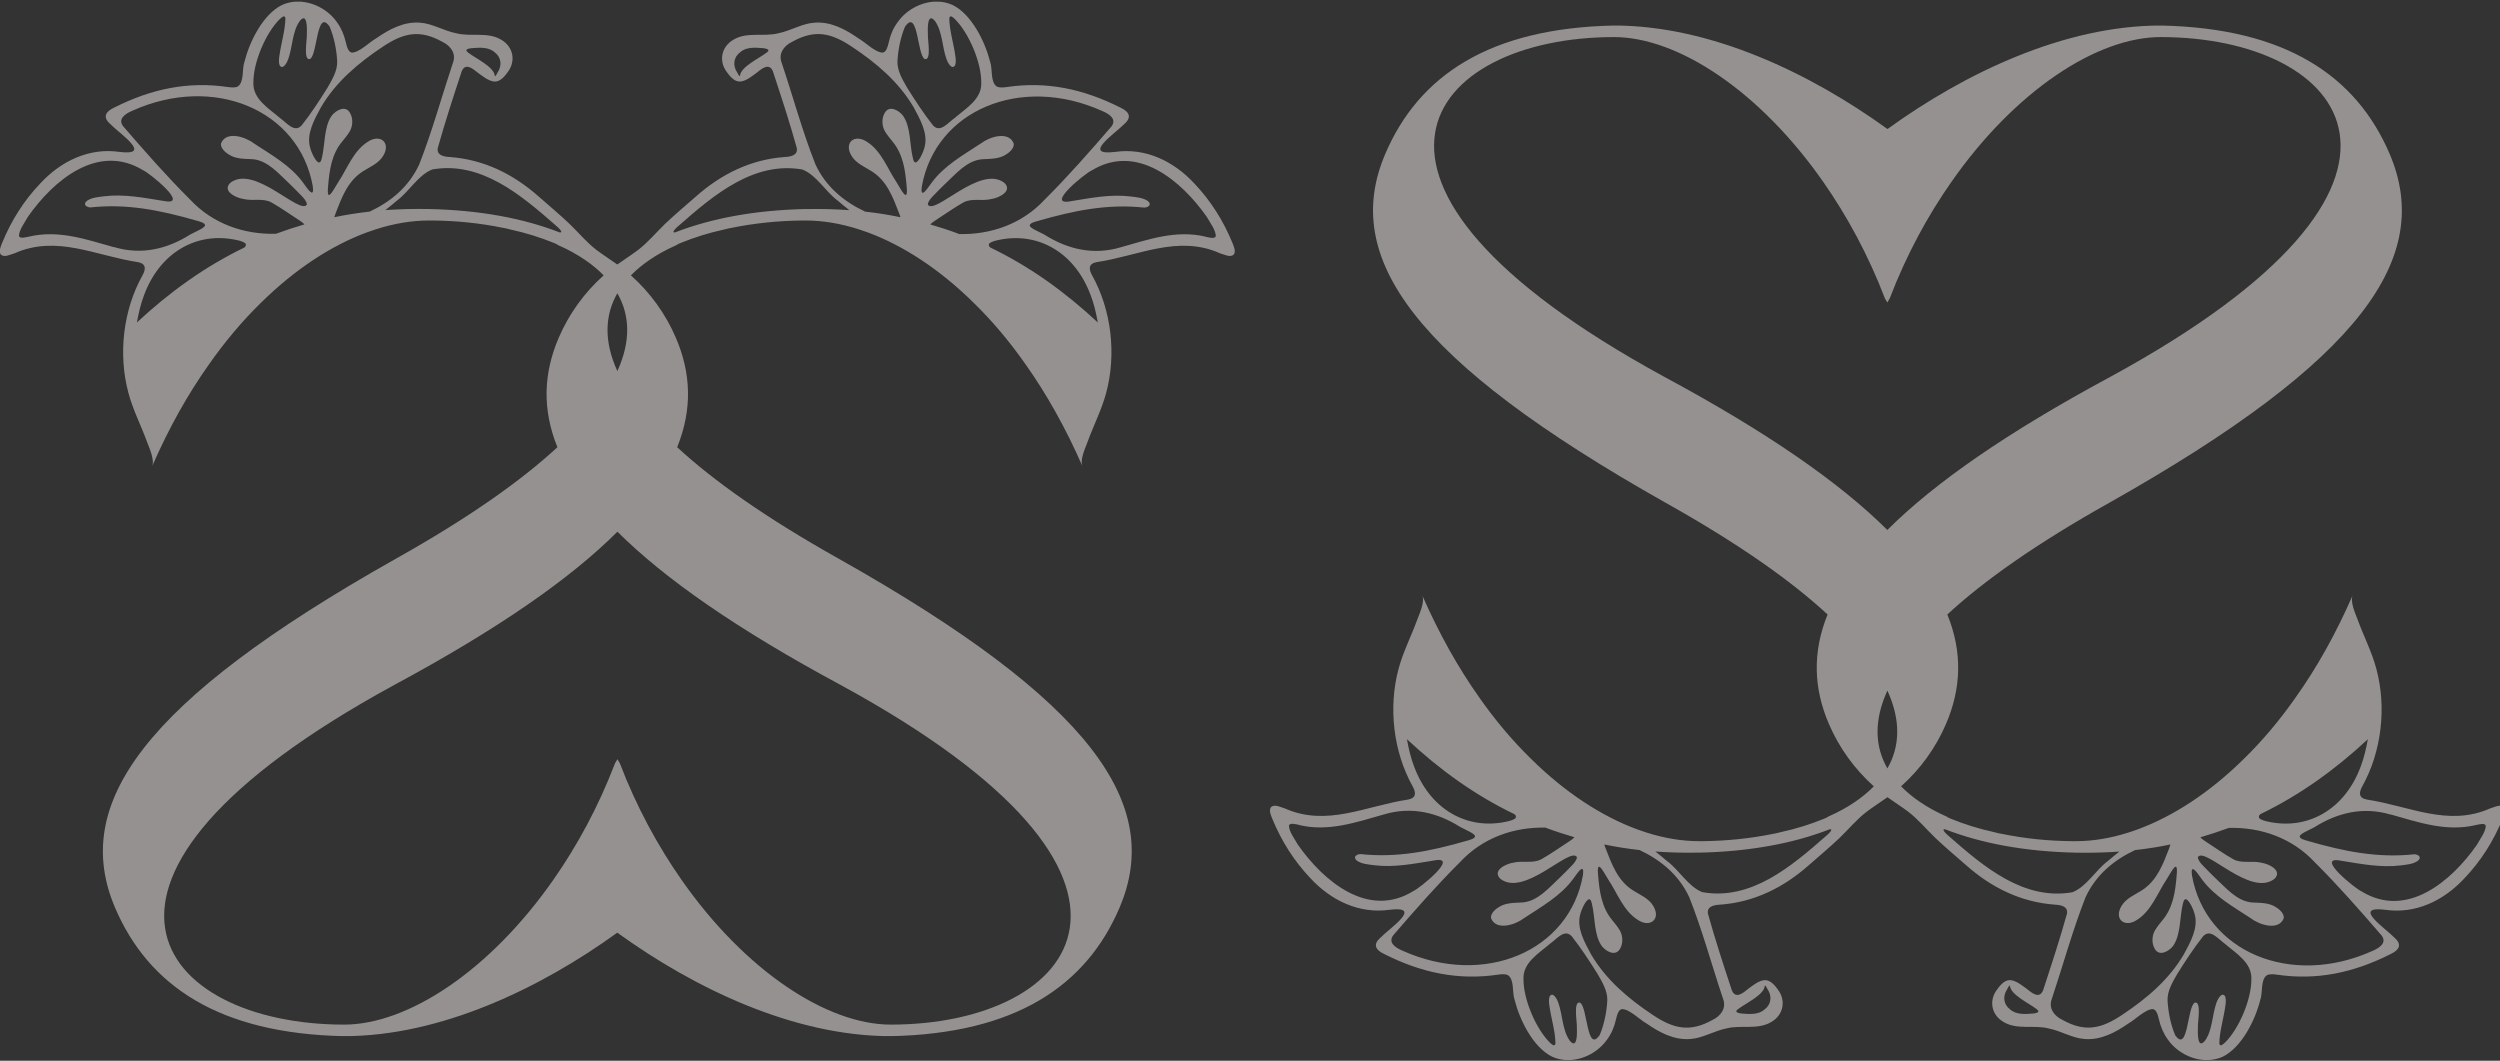 <svg width="1440" height="611" viewBox="0 0 1440 611" fill="none" xmlns="http://www.w3.org/2000/svg">
<rect x="0" y="0" width="1440" height="611" fill="#333333" stroke="none"/>
<g opacity="0.5">
<g clip-path="url(#clip0_1_53)">
<path d="M710.006 140.197C704.508 126.82 697.318 115.595 687.937 105.678C676.057 92.877 659.909 84.997 642.3 87.496C622.538 89.956 642.608 76.655 647.683 71.351C652.028 67.507 650.413 64.393 645.645 62.125C623.73 51.016 602.469 46.787 579.9 50.132C578.055 50.401 575.748 50.632 574.21 49.863C570.289 47.326 571.865 39.715 570.289 35.525C567.405 24.031 559.639 8.194 548.643 2.85C537.532 -2.185 523.729 3.119 516.962 12.883C514.425 16.343 512.848 20.187 511.926 24.377C511.234 27.452 510.349 29.989 508.504 30.297C504.198 30.373 498.277 24.185 494.355 22.032C487.05 16.919 478.4 12.268 469.057 13.075C462.098 13.498 455.254 17.804 448.372 19.149C439.991 21.34 430.34 18.188 422.574 22.801C415.384 26.914 413.731 35.409 418.96 41.906C421.228 45.058 423.881 47.441 426.957 46.903C430.302 46.288 433.147 43.828 435.915 41.867C438.953 39.33 443.105 36.063 445.181 41.06C450.102 56.013 454.908 70.582 458.984 85.343C459.599 89.494 455.447 90.263 451.986 90.455C432.378 91.839 415.461 100.296 401.005 113.058C394.931 118.363 388.817 123.514 383.012 129.011C378.014 133.816 373.246 139.62 367.556 143.964C363.634 146.924 359.559 149.5 355.56 152.344C351.6 149.5 347.487 146.924 343.565 143.964C337.875 139.62 333.107 133.816 328.109 129.011C322.304 123.514 316.19 118.363 310.116 113.058C295.66 100.296 278.743 91.878 259.135 90.455C255.674 90.263 251.484 89.494 252.137 85.343C256.251 70.582 261.019 56.013 265.94 41.06C268.016 36.063 272.168 39.368 275.206 41.867C277.974 43.828 280.819 46.288 284.164 46.903C287.24 47.479 289.892 45.058 292.161 41.906C297.39 35.409 295.775 26.875 288.547 22.801C280.78 18.188 271.13 21.34 262.749 19.149C255.867 17.842 248.985 13.537 242.064 13.075C232.721 12.268 224.071 16.919 216.766 22.032C212.844 24.185 206.923 30.373 202.617 30.297C200.772 29.989 199.887 27.452 199.195 24.377C198.234 20.225 196.658 16.381 194.159 12.883C187.392 3.119 173.589 -2.185 162.478 2.85C151.482 8.232 143.716 24.031 140.832 35.525C139.256 39.676 140.832 47.326 136.911 49.863C135.411 50.632 133.066 50.362 131.221 50.132C108.614 46.787 87.352 51.016 65.476 62.125C60.747 64.393 59.093 67.507 63.438 71.351C68.475 76.655 88.544 89.956 68.821 87.496C51.212 84.959 35.064 92.839 23.184 105.678C13.764 115.595 6.574 126.82 1.115 140.197C0.346 142.157 -0.731 144.618 0.346 146.463C2.422 148.615 5.652 146.655 8.42 145.886C32.719 135.084 55.133 147.385 79.547 150.999C84.353 151.96 83.969 155.15 82.085 158.571C70.897 178.637 68.013 204.046 73.934 226.188C76.51 235.913 81.201 244.985 84.661 254.441C85.968 257.978 89.198 264.858 87.621 268.587C97.272 246.446 108.306 226.879 120.263 210.043C129.683 196.55 139.717 184.749 150.06 174.639C170.052 154.843 191.16 141.312 211.191 133.893C213.036 133.201 214.843 132.624 216.689 132.009C227.147 128.665 237.373 127.012 246.985 127.012H249.138C262.826 127.127 276.397 128.511 289.162 131.125C290.854 131.433 292.622 131.74 294.352 132.278C302.888 134.123 311.077 136.699 319.036 139.928C320.189 140.351 320.996 140.812 321.573 141.235C327.186 143.695 332.223 146.463 336.798 149.576C340.912 152.344 344.565 155.381 347.717 158.61C336.606 168.527 327.763 180.751 321.842 194.513C313.076 214.886 312.192 235.721 321.073 257.593C300.004 277.082 269.592 298.532 227.8 321.942C81.777 404.204 41.023 463.44 66.245 522.753C85.507 567.92 126.261 595.367 198.119 596.827C253.829 596.827 311.192 569.304 355.56 537.207C399.929 569.304 457.292 596.827 513.002 596.827C584.86 595.367 625.653 567.92 644.876 522.753C670.136 463.44 629.344 404.204 483.321 321.942C441.529 298.532 411.117 277.082 390.048 257.593C398.929 235.682 398.045 214.886 389.279 194.513C383.358 180.751 374.515 168.527 363.404 158.61C366.556 155.381 370.209 152.383 374.323 149.576C378.86 146.501 383.896 143.695 389.548 141.235C390.125 140.774 390.932 140.351 392.085 139.928C400.044 136.699 408.233 134.123 416.769 132.278C418.46 131.779 420.229 131.471 421.959 131.125C434.723 128.55 448.257 127.166 461.983 127.012H464.136C473.709 127.012 483.936 128.665 494.432 132.009C496.278 132.624 498.085 133.201 499.93 133.893C520 141.35 541.069 154.843 561.061 174.639C571.404 184.749 581.438 196.55 590.858 210.043C602.777 226.879 613.811 246.446 623.5 268.587C621.923 264.858 625.153 257.978 626.46 254.441C629.92 244.985 634.611 235.874 637.187 226.188C643.108 204.046 640.224 178.599 629.036 158.571C627.152 155.15 626.768 151.96 631.574 150.999C655.988 147.385 678.402 135.084 702.701 145.886C705.469 146.655 708.699 148.615 710.775 146.463C711.852 144.618 710.775 142.157 710.006 140.197ZM441.682 30.22C437.338 33.641 426.65 38.407 426.227 43.674C425.919 44.481 425.15 42.597 424.65 41.79C421.997 37.869 422.382 33.064 426.303 30.104C429.841 26.952 434.954 27.375 439.376 27.721C440.375 27.837 441.913 27.99 442.528 28.721L442.605 28.913C442.72 29.413 442.144 29.874 441.721 30.22H441.682ZM268.708 28.721C269.323 27.952 270.861 27.837 271.861 27.721C276.282 27.414 281.396 26.952 284.933 30.104C288.854 33.064 289.239 37.869 286.586 41.79C286.086 42.597 285.317 44.52 285.01 43.674C284.548 38.446 273.898 33.641 269.554 30.22C269.092 29.835 268.554 29.413 268.67 28.913L268.746 28.721H268.708ZM161.133 11.038C162.401 9.885 163.862 8.463 164.401 10.346C164.324 17.458 161.94 24.8 160.94 32.065C160.671 33.833 160.44 36.024 161.056 37.6L161.171 37.792C163.055 40.368 165.4 35.909 166.015 34.064C168.591 26.875 168.284 18.303 172.628 12.114C177.165 6.617 176.857 16.919 176.742 19.879C176.934 22.647 174.551 34.948 178.511 34.025C182.932 31.873 182.279 4.619 189.814 15.228C192.39 21.225 193.928 28.797 194.236 35.486C194.313 40.791 191.506 45.596 188.622 50.555C183.893 58.127 179.087 65.431 173.782 72.196C169.629 76.732 165.323 70.889 161.171 67.891C154.789 62.394 145.523 57.051 145.946 47.518C145.869 35.909 153.059 18.995 161.094 11.038H161.133ZM65.629 142.388C49.597 137.891 33.641 132.24 16.648 136.315C14.802 136.622 11.534 137.698 10.919 135.93C10.996 132.278 14.264 128.242 16.032 124.936C30.719 103.871 56.479 82.152 82.431 98.067C85.853 99.45 109.805 118.747 94.503 115.787C82.892 113.942 71.589 111.636 59.978 113.058C56.71 113.481 52.865 113.75 50.135 115.634C47.79 117.479 49.251 119.247 51.981 119.478C73.011 117.21 92.043 120.977 113.496 127.166C114.996 127.589 117.918 128.319 118.11 129.626V129.741C118.11 131.24 112.574 133.47 109.652 135.046C96.272 143.503 81.393 147.039 65.668 142.311L65.629 142.388ZM140.909 142.465L140.832 142.542C118.072 153.536 97.656 168.22 78.855 185.749C79.817 180.444 81.008 175.139 82.969 170.027C91.927 145.732 112.996 133.124 136.411 138.275C138.064 138.582 141.025 139.467 141.524 140.466C141.832 141.235 141.524 141.85 140.909 142.427V142.465ZM178.395 110.175C177.088 108.868 175.742 106.754 174.551 105.178C167.284 95.26 156.327 89.225 146.138 82.537C141.332 78.808 130.298 75.233 127.337 82.537C126.876 84.728 128.991 87.265 131.682 88.918C135.719 91.647 140.717 91.455 145.369 91.686C154.327 92.301 160.825 100.411 167.207 106.254C169.36 108.33 171.513 110.56 173.589 112.674C174.897 113.981 176.742 116.095 176.742 117.671V117.863C172.705 124.052 146.523 94.569 132.682 105.293C127.76 110.021 135.834 113.942 139.986 114.557C145.677 116.018 151.328 113.865 156.404 116.633C161.901 119.708 166.938 123.399 172.628 127.05C173.897 127.858 174.781 128.627 175.358 129.242C169.745 130.894 164.324 132.663 158.941 134.662C140.371 135.161 122.339 128.78 109.459 114.903C96.003 101.526 83.507 87.265 71.012 72.811C67.59 68.468 72.204 65.508 76.241 63.778C123.185 42.636 172.359 63.317 180.164 107.292C180.471 109.829 180.548 112.289 178.318 110.06L178.395 110.175ZM212.844 121.899C205.885 122.668 199.08 123.745 192.544 125.128C192.813 124.244 193.121 123.36 193.351 122.745C196.889 113.596 200.31 104.332 208.923 98.758C213.036 96.106 217.958 94.223 220.61 89.917C225.455 82.229 218.957 76.809 211.768 81.73C203.425 87.034 200.08 97.106 194.735 105.063C192.198 109.022 187.853 118.132 189.007 106.946C189.776 97.721 191.083 88.764 197.081 81.537C198.349 79.961 199.811 78.308 200.849 76.617C203.309 73.273 203.617 68.352 201.541 64.931C198.965 60.511 193.659 63.471 191.237 66.43C186.508 72.734 187.315 83.152 185.431 90.84C185.162 91.916 184.816 93.608 183.74 93.569H183.624C182.048 93.377 179.51 88.38 178.626 85.035C176.358 77.04 181.087 68.814 184.816 61.894C193.39 47.21 206.347 36.293 220.418 26.952C232.452 18.88 241.795 16.843 254.752 24.069C259.596 26.337 262.941 30.873 260.865 36.255C254.367 55.706 248.985 75.618 241.449 94.761C235.374 107.83 224.917 116.287 212.844 121.938V121.899ZM323.303 133.585C323.226 133.854 322.919 133.893 322.419 133.893C301.196 125.628 275.898 121.015 247.062 120.4C238.412 120.208 230.068 120.477 221.956 121.015C224.148 119.247 226.454 117.479 228.531 115.634C235.72 110.329 240.757 100.873 248.985 97.605C277.013 92.685 300.043 112.251 319.958 129.703C321.112 130.664 323.226 132.586 323.303 133.47V133.547V133.585ZM484.167 394.517C690.975 507.147 619.77 590.177 513.079 590.177C476.285 590.177 429.072 559.079 392.547 506.762C378.86 487.196 366.595 464.67 357.021 439.646L355.637 437.301L354.253 439.646C344.68 464.709 332.415 487.235 318.728 506.762C282.203 559.079 234.99 590.177 198.196 590.177C91.504 590.177 20.3 507.147 227.108 394.517C286.432 362.573 328.34 333.512 355.637 306.258C382.973 333.512 424.881 362.612 484.167 394.517ZM355.599 213.771C347.602 196.243 348.486 181.289 355.599 168.912C362.712 181.289 363.596 196.243 355.599 213.771ZM521.384 15.228C528.881 4.619 528.266 31.873 532.687 34.025C536.647 34.986 534.263 22.686 534.456 19.879C534.34 16.919 533.994 6.617 538.57 12.114C542.914 18.303 542.607 26.875 545.183 34.064C545.798 35.909 548.143 40.368 550.027 37.792L550.142 37.6C550.757 36.024 550.527 33.833 550.258 32.065C549.258 24.8 546.836 17.496 546.797 10.346C547.374 8.463 548.835 9.885 550.065 11.038C558.062 18.995 565.29 35.909 565.214 47.518C565.675 57.051 556.371 62.394 549.988 67.891C545.836 70.851 541.53 76.732 537.378 72.196C532.072 65.431 527.266 58.127 522.537 50.555C519.654 45.557 516.847 40.791 516.924 35.486C517.231 28.797 518.769 21.225 521.345 15.228H521.384ZM464.136 120.4C435.3 121.015 410.002 125.628 388.779 133.893C388.279 133.893 387.972 133.816 387.895 133.585V133.508C387.972 132.624 390.086 130.664 391.24 129.741C411.194 112.251 434.224 92.723 462.213 97.644C470.403 100.911 475.478 110.406 482.667 115.672C484.743 117.517 487.012 119.286 489.242 121.054C481.091 120.477 472.786 120.247 464.136 120.439V120.4ZM527.574 93.569H527.458C526.382 93.646 525.997 91.916 525.767 90.84C523.883 83.152 524.69 72.734 519.961 66.43C517.577 63.471 512.272 60.511 509.657 64.931C507.581 68.352 507.889 73.273 510.349 76.617C511.426 78.308 512.887 79.961 514.117 81.537C520.115 88.802 521.422 97.759 522.191 106.946C523.345 118.094 518.962 109.022 516.462 105.063C511.118 97.106 507.773 87.034 499.43 81.73C492.241 76.809 485.743 82.229 490.587 89.917C493.24 94.223 498.161 96.106 502.275 98.758C510.926 104.294 514.309 113.596 517.847 122.745C518.116 123.36 518.423 124.244 518.654 125.128C512.079 123.745 505.274 122.668 498.315 121.899C486.243 116.21 475.785 107.754 469.71 94.722C462.136 75.618 456.792 55.667 450.256 36.216C448.18 30.873 451.525 26.299 456.369 24.031C469.288 16.843 478.63 18.841 490.703 26.914C504.774 36.255 517.693 47.172 526.305 61.856C530.034 68.814 534.763 77.001 532.495 84.997C531.611 88.341 529.073 93.338 527.497 93.531L527.574 93.569ZM552.257 134.7C546.874 132.663 541.453 130.933 535.84 129.28C536.417 128.665 537.301 127.896 538.57 127.089C544.26 123.437 549.296 119.785 554.794 116.672C559.831 113.904 565.521 116.057 571.211 114.596C575.364 113.981 583.438 110.06 578.516 105.332C564.714 94.607 538.493 124.052 534.456 117.902V117.71C534.456 116.133 536.301 114.058 537.608 112.712C539.685 110.56 541.838 108.369 543.991 106.293C550.373 100.411 556.871 92.339 565.829 91.724C570.481 91.455 575.479 91.647 579.516 88.956C582.246 87.303 584.322 84.805 583.861 82.575C580.9 75.272 569.866 78.847 565.06 82.575C554.91 89.264 543.914 95.337 536.647 105.216C535.455 106.793 534.11 108.868 532.803 110.214C530.611 112.405 530.65 109.945 530.957 107.446C538.8 63.471 587.936 42.79 634.88 63.932C638.917 65.623 643.531 68.583 640.109 72.965C627.614 87.419 615.118 101.68 601.662 115.057C588.782 128.934 570.75 135.315 552.18 134.815L552.257 134.7ZM628.229 170.027C630.189 175.139 631.381 180.444 632.343 185.749C613.542 168.22 593.165 153.497 570.366 142.542L570.289 142.465C569.673 141.888 569.327 141.273 569.673 140.505C570.173 139.505 573.134 138.621 574.787 138.313C598.201 133.124 619.27 145.771 628.229 170.065V170.027ZM694.55 136.353C677.557 132.24 661.601 137.929 645.568 142.427C629.843 147.155 614.964 143.618 601.585 135.161C598.701 133.585 593.126 131.394 593.126 129.857V129.741C593.319 128.434 596.202 127.704 597.74 127.281C619.194 121.092 638.263 117.325 659.256 119.593C661.985 119.324 663.408 117.556 661.101 115.749C658.371 113.865 654.527 113.596 651.259 113.174C639.648 111.713 628.344 114.058 616.733 115.903C601.392 118.863 625.384 99.566 628.805 98.182C654.757 82.268 680.479 103.986 695.204 125.052C696.973 128.319 700.24 132.355 700.317 136.045C699.702 137.814 696.396 136.737 694.589 136.43L694.55 136.353Z" fill="#F7F0ED"/>
</g>
<g clip-path="url(#clip1_1_53)">
<path d="M732.73 471.335C738.228 484.712 745.417 495.937 754.798 505.854C766.679 518.655 782.826 526.535 800.435 524.037C820.197 521.576 800.128 534.877 795.053 540.182C790.708 544.026 792.323 547.139 797.09 549.407C819.005 560.516 840.267 564.745 862.835 561.4C864.681 561.131 866.988 560.901 868.525 561.67C872.447 564.207 870.871 571.818 872.447 576.008C875.331 587.501 883.097 603.339 894.093 608.682C905.204 613.718 919.007 608.413 925.773 598.649C928.311 595.189 929.887 591.345 930.81 587.155C931.502 584.08 932.386 581.543 934.232 581.236C938.538 581.159 944.459 587.348 948.38 589.5C955.685 594.613 964.336 599.264 973.679 598.457C980.638 598.034 987.481 593.729 994.363 592.383C1002.74 590.192 1012.4 593.344 1020.16 588.731C1027.35 584.618 1029 576.123 1023.78 569.627C1021.51 566.475 1018.85 564.091 1015.78 564.629C1012.43 565.244 1009.59 567.705 1006.82 569.665C1003.78 572.202 999.631 575.47 997.555 570.472C992.633 555.519 987.827 540.95 983.752 526.189C983.137 522.038 987.289 521.269 990.749 521.077C1010.36 519.693 1027.27 511.236 1041.73 498.474C1047.81 493.169 1053.92 488.018 1059.72 482.521C1064.72 477.716 1069.49 471.912 1075.18 467.568C1079.1 464.608 1083.18 462.033 1087.18 459.188C1091.14 462.033 1095.25 464.608 1099.17 467.568C1104.86 471.912 1109.63 477.716 1114.63 482.521C1120.43 488.018 1126.55 493.169 1132.62 498.474C1147.08 511.236 1163.99 519.654 1183.6 521.077C1187.06 521.269 1191.25 522.038 1190.6 526.189C1186.48 540.95 1181.72 555.519 1176.8 570.472C1174.72 575.47 1170.57 572.164 1167.53 569.665C1164.76 567.705 1161.92 565.244 1158.57 564.629C1155.5 564.053 1152.84 566.475 1150.57 569.627C1145.35 576.123 1146.96 584.657 1154.19 588.731C1161.96 593.344 1171.61 590.192 1179.99 592.383C1186.87 593.69 1193.75 597.995 1200.67 598.457C1210.01 599.264 1218.66 594.613 1225.97 589.5C1229.89 587.348 1235.81 581.159 1240.12 581.236C1241.96 581.543 1242.85 584.08 1243.54 587.155C1244.5 591.307 1246.08 595.151 1248.58 598.649C1255.34 608.413 1269.15 613.718 1280.26 608.682C1291.25 603.3 1299.02 587.501 1301.9 576.008C1303.48 571.856 1301.9 564.207 1305.82 561.67C1307.32 560.901 1309.67 561.17 1311.52 561.4C1334.12 564.745 1355.38 560.516 1377.26 549.407C1381.99 547.139 1383.64 544.026 1379.3 540.182C1374.26 534.877 1354.19 521.576 1373.92 524.037C1391.52 526.574 1407.67 518.693 1419.55 505.854C1428.97 495.937 1436.16 484.712 1441.62 471.335C1442.39 469.375 1443.47 466.915 1442.39 465.07C1440.31 462.917 1437.08 464.877 1434.32 465.646C1410.02 476.448 1387.6 464.147 1363.19 460.534C1358.38 459.573 1358.77 456.382 1360.65 452.961C1371.84 432.895 1374.72 407.486 1368.8 385.345C1366.23 375.619 1361.54 366.547 1358.07 357.091C1356.77 353.555 1353.54 346.674 1355.11 342.945C1345.46 365.087 1334.43 384.653 1322.47 401.49C1313.05 414.982 1303.02 426.783 1292.68 436.893C1272.68 456.69 1251.58 470.22 1231.54 477.639C1229.7 478.331 1227.89 478.908 1226.05 479.523C1215.59 482.867 1205.36 484.52 1195.75 484.52H1193.6C1179.91 484.405 1166.34 483.021 1153.57 480.407C1151.88 480.1 1150.11 479.792 1148.38 479.254C1139.85 477.409 1131.66 474.833 1123.7 471.604C1122.55 471.181 1121.74 470.72 1121.16 470.297C1115.55 467.837 1110.51 465.069 1105.94 461.956C1101.82 459.188 1098.17 456.151 1095.02 452.922C1106.13 443.005 1114.97 430.781 1120.89 417.019C1129.66 396.646 1130.54 375.811 1121.66 353.939C1142.73 334.45 1173.14 313 1214.94 289.59C1360.96 207.328 1401.71 148.092 1376.49 88.779C1357.23 43.612 1316.47 16.166 1244.62 14.705C1188.91 14.705 1131.54 42.228 1087.18 74.326C1042.81 42.228 985.444 14.705 929.734 14.705C857.876 16.166 817.083 43.612 797.859 88.779C772.599 148.092 813.392 207.328 959.415 289.59C1001.21 313 1031.62 334.45 1052.69 353.939C1043.81 375.85 1044.69 396.646 1053.46 417.019C1059.38 430.781 1068.22 443.005 1079.33 452.922C1076.18 456.151 1072.53 459.15 1068.41 461.956C1063.88 465.031 1058.84 467.837 1053.19 470.297C1052.61 470.759 1051.8 471.181 1050.65 471.604C1042.69 474.833 1034.5 477.409 1025.97 479.254C1024.28 479.754 1022.51 480.061 1020.78 480.407C1008.01 482.983 994.479 484.366 980.753 484.52H978.6C969.027 484.52 958.8 482.867 948.304 479.523C946.458 478.908 944.651 478.331 942.806 477.639C922.736 470.182 901.667 456.69 881.674 436.893C871.332 426.783 861.297 414.982 851.878 401.49C839.959 384.653 828.925 365.087 819.236 342.945C820.812 346.674 817.583 353.555 816.276 357.091C812.815 366.547 808.125 375.658 805.549 385.345C799.628 407.486 802.511 432.934 813.7 452.961C815.583 456.382 815.968 459.573 811.162 460.534C786.748 464.147 764.333 476.448 740.035 465.646C737.266 464.877 734.037 462.917 731.961 465.07C730.884 466.915 731.961 469.375 732.73 471.335ZM1001.05 581.312C1005.4 577.891 1016.09 573.125 1016.51 567.858C1016.82 567.051 1017.59 568.935 1018.09 569.742C1020.74 573.663 1020.35 578.468 1016.43 581.428C1012.9 584.58 1007.78 584.157 1003.36 583.811C1002.36 583.696 1000.82 583.542 1000.21 582.812L1000.13 582.619C1000.02 582.12 1000.59 581.658 1001.01 581.312H1001.05ZM1174.03 582.812C1173.41 583.58 1171.87 583.696 1170.87 583.811C1166.45 584.119 1161.34 584.58 1157.8 581.428C1153.88 578.468 1153.5 573.663 1156.15 569.742C1156.65 568.935 1157.42 567.013 1157.73 567.858C1158.19 573.086 1168.84 577.891 1173.18 581.312C1173.64 581.697 1174.18 582.12 1174.07 582.619L1173.99 582.812H1174.03ZM1281.6 600.494C1280.33 601.647 1278.87 603.07 1278.34 601.186C1278.41 594.075 1280.8 586.733 1281.8 579.467C1282.06 577.699 1282.3 575.508 1281.68 573.932L1281.56 573.74C1279.68 571.164 1277.34 575.623 1276.72 577.468C1274.14 584.657 1274.45 593.229 1270.11 599.418C1265.57 604.915 1265.88 594.613 1265.99 591.653C1265.8 588.885 1268.19 576.584 1264.22 577.507C1259.8 579.66 1260.46 606.914 1252.92 596.304C1250.35 590.307 1248.81 582.735 1248.5 576.046C1248.42 570.741 1251.23 565.936 1254.11 560.978C1258.84 553.405 1263.65 546.101 1268.95 539.336C1273.11 534.8 1277.41 540.643 1281.56 543.641C1287.95 549.138 1297.21 554.481 1296.79 564.014C1296.87 575.623 1289.68 592.537 1281.64 600.494H1281.6ZM1377.11 469.144C1393.14 473.642 1409.09 479.292 1426.09 475.218C1427.93 474.91 1431.2 473.834 1431.82 475.602C1431.74 479.254 1428.47 483.29 1426.7 486.596C1412.02 507.661 1386.26 529.38 1360.3 513.466C1356.88 512.082 1332.93 492.785 1348.23 495.745C1359.84 497.59 1371.15 499.896 1382.76 498.474C1386.03 498.051 1389.87 497.782 1392.6 495.898C1394.95 494.053 1393.48 492.285 1390.76 492.054C1369.72 494.322 1350.69 490.555 1329.24 484.366C1327.74 483.944 1324.82 483.213 1324.63 481.906V481.791C1324.63 480.292 1330.16 478.062 1333.08 476.486C1346.46 468.029 1361.34 464.493 1377.07 469.221L1377.11 469.144ZM1301.83 469.067L1301.9 468.99C1324.66 457.997 1345.08 443.312 1363.88 425.784C1362.92 431.088 1361.73 436.393 1359.77 441.506C1350.81 465.8 1329.74 478.408 1306.32 473.257C1304.67 472.95 1301.71 472.066 1301.21 471.066C1300.9 470.297 1301.21 469.682 1301.83 469.106V469.067ZM1264.34 501.357C1265.65 502.664 1266.99 504.778 1268.19 506.354C1275.45 516.272 1286.41 522.307 1296.6 528.995C1301.4 532.724 1312.44 536.299 1315.4 528.995C1315.86 526.804 1313.75 524.267 1311.05 522.614C1307.02 519.885 1302.02 520.077 1297.37 519.847C1288.41 519.232 1281.91 511.121 1275.53 505.278C1273.38 503.202 1271.22 500.973 1269.15 498.858C1267.84 497.551 1265.99 495.437 1265.99 493.861V493.669C1270.03 487.48 1296.21 516.964 1310.05 506.239C1314.98 501.511 1306.9 497.59 1302.75 496.975C1297.06 495.514 1291.41 497.667 1286.33 494.899C1280.83 491.824 1275.8 488.134 1270.11 484.482C1268.84 483.675 1267.95 482.906 1267.38 482.291C1272.99 480.638 1278.41 478.87 1283.79 476.871C1302.36 476.371 1320.4 482.752 1333.28 496.629C1346.73 510.006 1359.23 524.267 1371.72 538.721C1375.15 543.065 1370.53 546.024 1366.49 547.754C1319.55 568.896 1270.38 548.216 1262.57 504.24C1262.26 501.703 1262.19 499.243 1264.42 501.472L1264.34 501.357ZM1229.89 489.633C1236.85 488.864 1243.66 487.788 1250.19 486.404C1249.92 487.288 1249.62 488.172 1249.38 488.787C1245.85 497.936 1242.43 507.2 1233.81 512.774C1229.7 515.426 1224.78 517.31 1222.13 521.615C1217.28 529.303 1223.78 534.723 1230.97 529.803C1239.31 524.498 1242.66 514.427 1248 506.47C1250.54 502.51 1254.88 493.4 1253.73 504.586C1252.96 513.812 1251.65 522.768 1245.65 529.995C1244.39 531.571 1242.93 533.224 1241.89 534.915C1239.43 538.26 1239.12 543.18 1241.2 546.601C1243.77 551.022 1249.08 548.062 1251.5 545.102C1256.23 538.798 1255.42 528.38 1257.3 520.692C1257.57 519.616 1257.92 517.925 1259 517.963H1259.11C1260.69 518.155 1263.23 523.153 1264.11 526.497C1266.38 534.492 1261.65 542.719 1257.92 549.638C1249.35 564.322 1236.39 575.239 1222.32 584.58C1210.28 592.652 1200.94 594.69 1187.98 587.463C1183.14 585.195 1179.79 580.659 1181.87 575.277C1188.37 555.827 1193.75 535.915 1201.29 516.771C1207.36 503.702 1217.82 495.245 1229.89 489.594V489.633ZM1119.43 477.947C1119.51 477.678 1119.82 477.639 1120.32 477.639C1141.54 485.904 1166.84 490.517 1195.67 491.132C1204.32 491.324 1212.67 491.055 1220.78 490.517C1218.59 492.285 1216.28 494.053 1214.21 495.898C1207.02 501.203 1201.98 510.66 1193.75 513.927C1165.72 518.847 1142.69 499.281 1122.78 481.829C1121.62 480.868 1119.51 478.946 1119.43 478.062V477.985V477.947ZM958.569 217.015C751.761 104.386 822.965 21.355 929.657 21.355C966.451 21.355 1013.66 52.453 1050.19 104.77C1063.88 124.336 1076.14 146.862 1085.71 171.887L1087.1 174.231L1088.48 171.887C1098.06 146.824 1110.32 124.298 1124.01 104.77C1160.53 52.453 1207.75 21.355 1244.54 21.355C1351.23 21.355 1422.44 104.386 1215.63 217.015C1156.3 248.959 1114.4 278.02 1087.1 305.274C1059.76 278.02 1017.85 248.921 958.569 217.015ZM1087.14 397.761C1095.13 415.29 1094.25 430.243 1087.14 442.62C1080.02 430.243 1079.14 415.29 1087.14 397.761ZM921.352 596.304C913.855 606.914 914.47 579.66 910.049 577.507C906.088 576.546 908.472 588.847 908.28 591.653C908.395 594.613 908.741 604.915 904.166 599.418C899.822 593.229 900.129 584.657 897.553 577.468C896.938 575.623 894.593 571.164 892.709 573.74L892.593 573.932C891.978 575.508 892.209 577.699 892.478 579.467C893.478 586.733 895.9 594.036 895.938 601.186C895.362 603.07 893.901 601.647 892.67 600.494C884.673 592.537 877.445 575.623 877.522 564.014C877.061 554.481 886.365 549.138 892.747 543.641C896.9 540.681 901.206 534.8 905.358 539.336C910.664 546.101 915.47 553.405 920.199 560.978C923.082 565.975 925.889 570.741 925.812 576.046C925.504 582.735 923.966 590.307 921.39 596.304H921.352ZM978.6 491.132C1007.44 490.517 1032.73 485.904 1053.96 477.639C1054.46 477.639 1054.76 477.716 1054.84 477.947V478.024C1054.76 478.908 1052.65 480.868 1051.5 481.791C1031.54 499.281 1008.51 518.809 980.522 513.888C972.333 510.621 967.258 501.126 960.068 495.86C957.992 494.015 955.724 492.247 953.494 490.478C961.645 491.055 969.949 491.286 978.6 491.093V491.132ZM915.162 517.963H915.277C916.354 517.886 916.738 519.616 916.969 520.692C918.853 528.38 918.046 538.798 922.775 545.102C925.158 548.062 930.464 551.022 933.078 546.601C935.155 543.18 934.847 538.26 932.386 534.915C931.31 533.224 929.849 531.571 928.619 529.995C922.621 522.73 921.314 513.773 920.545 504.586C919.391 493.438 923.774 502.51 926.273 506.47C931.617 514.427 934.962 524.498 943.305 529.803C950.495 534.723 956.993 529.303 952.148 521.615C949.495 517.31 944.574 515.426 940.46 512.774C931.81 507.238 928.426 497.936 924.889 488.787C924.62 488.172 924.312 487.288 924.082 486.404C930.656 487.788 937.461 488.864 944.42 489.633C956.493 495.322 966.951 503.779 973.025 516.81C980.599 535.915 985.944 555.865 992.48 575.316C994.556 580.659 991.211 585.233 986.366 587.501C973.448 594.69 964.105 592.691 952.033 584.618C937.961 575.277 925.043 564.36 916.431 549.676C912.701 542.719 907.972 534.531 910.241 526.535C911.125 523.191 913.663 518.194 915.239 518.002L915.162 517.963ZM890.479 476.832C895.861 478.869 901.283 480.599 906.896 482.252C906.319 482.867 905.435 483.636 904.166 484.443C898.476 488.095 893.439 491.747 887.941 494.861C882.905 497.628 877.214 495.476 871.524 496.936C867.372 497.551 859.298 501.472 864.219 506.2C878.022 516.925 904.243 487.48 908.28 493.631V493.823C908.28 495.399 906.434 497.475 905.127 498.82C903.051 500.973 900.898 503.164 898.745 505.239C892.363 511.121 885.865 519.193 876.907 519.808C872.255 520.077 867.257 519.885 863.22 522.576C860.49 524.229 858.414 526.727 858.875 528.957C861.836 536.261 872.87 532.686 877.676 528.957C887.826 522.268 898.822 516.195 906.088 506.316C907.28 504.74 908.626 502.664 909.933 501.319C912.125 499.127 912.086 501.588 911.779 504.086C903.935 548.062 854.8 568.743 807.856 547.6C803.819 545.909 799.205 542.949 802.627 538.567C815.122 524.114 827.617 509.852 841.074 496.475C853.954 482.598 871.986 476.217 890.556 476.717L890.479 476.832ZM814.507 441.506C812.546 436.393 811.354 431.088 810.393 425.784C829.194 443.312 849.571 458.035 872.37 468.99L872.447 469.067C873.062 469.644 873.408 470.259 873.062 471.028C872.562 472.027 869.602 472.911 867.949 473.219C844.534 478.408 823.465 465.761 814.507 441.467V441.506ZM748.185 475.179C765.179 479.292 781.135 473.603 797.167 469.106C812.892 464.378 827.771 467.914 841.151 476.371C844.034 477.947 849.609 480.138 849.609 481.676V481.791C849.417 483.098 846.534 483.828 844.996 484.251C823.542 490.44 804.472 494.207 783.48 491.939C780.75 492.208 779.328 493.976 781.635 495.783C784.364 497.667 788.209 497.936 791.477 498.359C803.088 499.819 814.392 497.475 826.003 495.629C841.343 492.67 817.352 511.966 813.93 513.35C787.978 529.265 762.257 507.546 747.532 486.481C745.763 483.213 742.495 479.177 742.418 475.487C743.034 473.719 746.34 474.795 748.147 475.102L748.185 475.179Z" fill="#F7F0ED"/>
</g>
</g>
<defs>
<clipPath id="clip0_1_53">
<rect width="711.198" height="595.822" fill="white" transform="translate(0 0.967)"/>
</clipPath>
<clipPath id="clip1_1_53">
<rect width="711.198" height="595.822" fill="white" transform="matrix(-1 0 0 -1 1442.74 610.565)"/>
</clipPath>
</defs>
</svg>
